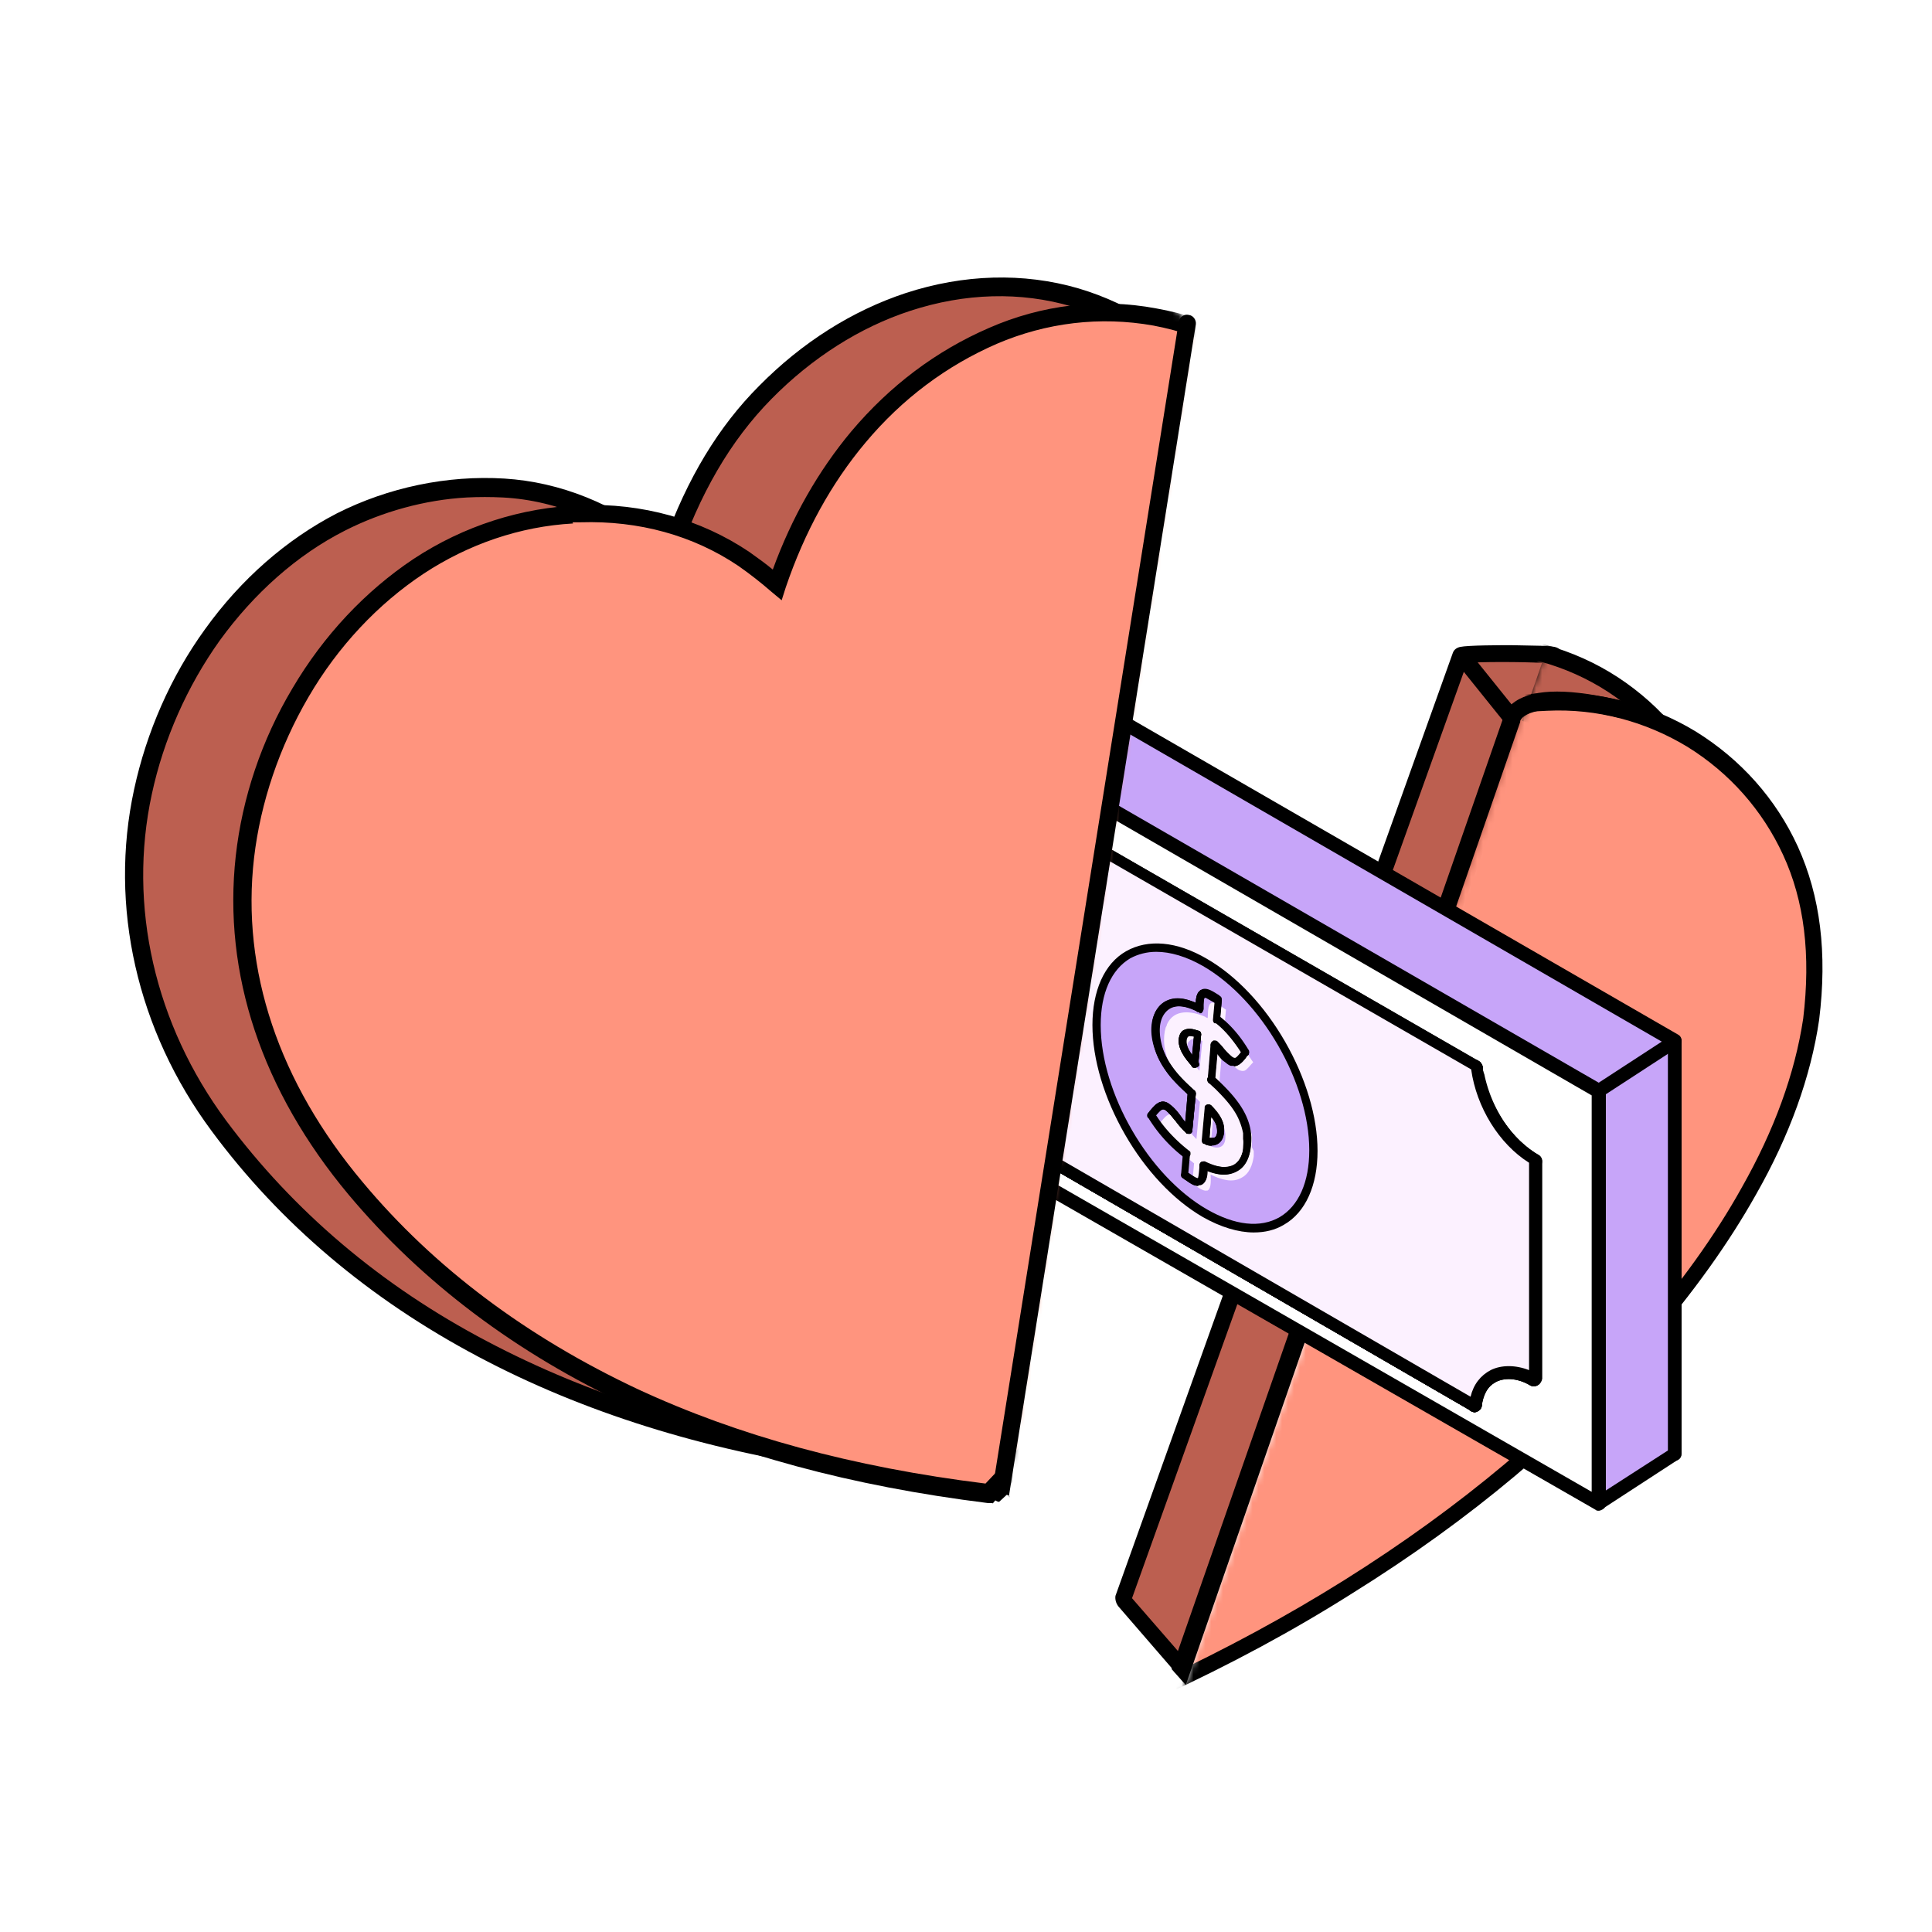 <svg xmlns="http://www.w3.org/2000/svg" viewBox="0 0 327 327" xmlns:v="https://vecta.io/nano"><rect x="0" y="0" width="327" height="327" fill="#333333" stroke="none"/><style><![CDATA[.L{fill:#00cef0}.M{fill:#fff}.N{stroke-width:0}.O{fill:#bc5f50}]]></style><defs><clipPath id="A"><path d="M0 0h327v327H0z" fill="none" class="N"/></clipPath><mask id="B" x="101.5" y="84.9" width="239.5" height="216.2" maskUnits="userSpaceOnUse"><path d="M265.8 98.2L195.1 301 341 264.6 300.4 84.8l-34.6 13.4z" class="M N"/></mask><mask id="C" x="-14" y="25" width="252.3" height="243.1" maskUnits="userSpaceOnUse"><path d="M173.8,25l27.8,30.2-33.8,212.9L26.2,235.2-14,98.6,173.8,25Z" class="M N"/></mask></defs><g clip-path="url(#A)"><path d="M0 0h327v327H0z" class="M"/><path d="M233.6,171l17.5,28-37.9,30.2,8.8-25,17.4-17.4-5.7-15.8Z"/><path d="M191.8,149.2l-39.9,18.9,8.1,12.2,17.8,28.4,14-59.4Z" class="M"/><path d="M259.1,122.4l4-11.4c-.3-.4-15.6-.5-15.7,0l-57.1,159.5c0,.2,0,.4.1.6l9.6,11.1" class="O"/><path d="M198.9 283l-9.6-11.1c-.4-.5-.6-1.2-.5-1.8h0l57.1-159.6c.1-.3.4-.8 1.2-1 1.4-.3 7-.3 8.7-.3l5 .1c2.4.1 2.9.2 3.3.8l.5.6-4.3 12.2-2.7-.9 3.4-9.8c-3.3-.2-10.5-.2-12.7 0l-56.7 158.3 9.3 10.7-2.2 1.9h0z"/><g mask="url(#B)"><path d="M292.1,162.9c2.3-16.9-2.3-34.4-16.3-45.1-14.5-11.2-33.9-11-50.2-3.7-9.3,4.2-16.9,10.8-23.4,18.6-4.6-8.4-10.9-15.4-19.8-19.5-7.9-3.6-16.9-5.1-25.5-4.2-17.8,1.8-34.1,13.1-43.8,27.9-10.2,15.5-12.7,34.8-7.8,52.6,4.8,17.5,13.7,33.4,25.6,47.1,12.7,14.7,28.4,26.7,45.3,36.2,1.9,1.1,3.8,2.1,5.6,3.1,19.5-9.1,38.1-20,55-33.5,16.4-13.1,31-28.6,42.1-46.5,6.4-10.3,11.1-20.9,13.2-32.9h0Z" class="O"/><path d="M181.8 277.4l-.6-.3-1.2-.6-4.5-2.5c-18.3-10.4-33.6-22.7-45.7-36.6-12.4-14.3-21.1-30.4-25.9-47.7-5.1-18.7-2.2-38.3 8-53.8 5-7.6 11.7-14.2 19.3-19.2 8-5.2 16.8-8.4 25.6-9.3 8.9-.9 18.2.7 26.2 4.4 7.9 3.6 14.4 9.8 19.4 18.3 7-8 14.4-13.7 22.6-17.4 8.5-3.8 17.7-5.6 26.4-5.2 9.4.5 18.1 3.6 25.2 9.1 6.9 5.3 11.9 12.4 14.7 20.9 2.6 7.8 3.3 16.6 2.1 25.5h0c-1.9 11.1-6.1 21.7-13.4 33.5-10.6 17.2-24.9 32.9-42.4 46.9-15.9 12.7-34.5 24-55.3 33.6l-.6.3h0zm-20.1-167.3c-1.6 0-3.1 0-4.7.2-8.3.8-16.7 3.9-24.3 8.9-7.3 4.8-13.7 11.1-18.5 18.4-9.8 14.8-12.5 33.5-7.6 51.4 4.6 16.9 13.1 32.5 25.3 46.6 11.8 13.6 26.9 25.7 44.9 35.9l4.5 2.4c.2 0 .3.2.5.3 20.3-9.5 38.5-20.6 54-33 17.3-13.7 31.3-29.3 41.7-46.1 7-11.4 11.2-21.7 13-32.4 1.2-8.5.5-16.9-2-24.2-2.7-8-7.3-14.6-13.8-19.6-6.6-5.1-14.8-8-23.6-8.5-8.3-.4-16.9 1.3-25.1 4.9-8.3 3.7-15.8 9.7-22.9 18.2l-1.3 1.6-1-1.9c-4.9-8.9-11.3-15.3-19.1-18.9-6.2-2.9-13.2-4.4-20.1-4.4h0z"/><path d="M306.6 172.5c-3.1 20.5-15.4 39-28.7 54.4-14.1 16.4-31.2 30.2-49.5 41.6-10.4 6.5-21.1 12.2-32.2 17.4-16.8-9-32.8-20-46-33.9-12.6-13.2-22.6-28.6-28.5-45.9-6.1-17.9-6.3-37.1 2.7-54.2 8.3-15.8 23.9-28.5 41.5-32.3s37 2.3 47.5 17.3c1.3 1.8 2.3 3.7 3.4 5.6 11.4-13.7 27-23.1 45.2-23.8 17.6-.7 34 9.2 41.3 25.2 4.1 9.1 4.7 18.8 3.5 28.5h0z" fill="#ff947e"/><path d="M196.1,287.5l-.6-.3c-19-10.2-34.1-21.3-46.4-34.1-13.4-14-23.1-29.7-28.8-46.4-6.8-19.9-5.8-39.1,2.7-55.3,4.2-8.1,10.3-15.3,17.6-21.1,7.5-5.9,16.1-10,24.8-11.9,9.1-2,18.5-1.4,27.2,1.6,9,3.2,16.5,8.8,21.8,16.2.9,1.3,1.7,2.6,2.4,3.9,5.7-6.5,12.1-11.7,19.1-15.6,8.1-4.4,16.8-6.9,25.8-7.2,8.9-.4,17.7,1.9,25.3,6.5,7.6,4.7,13.6,11.4,17.3,19.5,3.8,8.4,5,18,3.6,29.3h0c-1.4,9.6-5,19.6-10.7,29.6-4.6,8.2-10.6,16.6-18.3,25.5-13.2,15.4-30,29.5-49.9,41.9-10.1,6.4-20.7,12.1-32.4,17.5l-.6.3h0ZM176.2,120c-3.4,0-6.8.4-10.1,1.1-8.3,1.8-16.5,5.7-23.6,11.4-7,5.5-12.8,12.5-16.9,20.2-8.2,15.5-9.1,33.9-2.6,53,5.6,16.4,15,31.7,28.2,45.4,11.9,12.4,26.6,23.3,45,33.3,11.3-5.3,21.5-10.8,31.4-17,19.6-12.3,36.2-26.2,49.2-41.3,7.6-8.8,13.5-17,18-25.1,5.5-9.7,9-19.3,10.4-28.6,1.3-10.8.2-19.9-3.4-27.7-3.5-7.6-9.1-13.9-16.2-18.3-7.1-4.3-15.3-6.5-23.7-6.1-8.5.3-16.8,2.7-24.5,6.9-7.3,4-13.9,9.5-19.7,16.5l-1.3,1.6-1-1.9c-.9-1.7-2-3.7-3.3-5.5-4.9-7-11.9-12.2-20.4-15.2-5-1.7-10.2-2.6-15.5-2.6h0Z"/></g><path d="M200.7 285.2l-2.4-2.7 37.1-106.3 19.1-54.9c.1-.5.5-1.6 2-2.6 3.3-2.2 9.4-2.2 18.3 0l-.7 2.8c-8.2-2-12.4-1.7-14.5-1-1.8.5-2.2 1.3-2.3 1.5v.2l-56.6 163h0z"/><path d="M248.5,110.1l-2.2,1.8,8.6,10.7,2.2-1.8-8.6-10.7Z"/><path d="M283.4 176.2L155 102.1v70.3l128.4 73.7v-69.9z" class="M"/><path d="M283.4,247.3c-.2,0-.4,0-.6-.2l-128.4-73.7c-.4-.2-.6-.6-.6-1v-70.3c0-.4.2-.8.6-1,.4-.2.8-.2,1.2,0l128.4,74.1c.4.2.6.6.6,1v69.9c0,.4-.2.8-.6,1-.2.1-.4.2-.6.2h0ZM156.2,171.7l126,72.4v-67.1l-126-72.8v67.6Z"/><path d="M270.6,254.5l12.9-8.4v-69.9l-128.4-74.1-12.9,8.4v70.3l128.4,73.7Z" fill="#c7a5f9"/><path d="M270.6,255.6c-.2,0-.4,0-.6-.2l-128.4-73.7c-.4-.2-.6-.6-.6-1v-70.3c0-.4.2-.8.5-1l12.9-8.4c.4-.2.8-.2,1.2,0l128.4,74.1c.4.2.6.6.6,1v69.9c0,.4-.2.8-.5,1l-12.9,8.4c-.2.1-.4.2-.6.2h0ZM143.3,180.1l127.2,73,11.8-7.6v-68.6l-127.2-73.5-11.8,7.6v69Z"/><path d="M270.6,184.6l-128.4-74.1v70.3l128.4,73.7v-69.9Z" class="M"/><path d="M270.6,255.7c-.2,0-.4,0-.6-.2l-128.4-73.7c-.4-.2-.6-.6-.6-1v-70.3c0-.4.2-.8.6-1,.4-.2.8-.2,1.2,0l128.4,74.1c.4.2.6.6.6,1v69.9c0,.4-.2.8-.6,1-.2.1-.4.2-.6.2h0ZM143.4,180.1l126,72.4v-67.1l-126-72.8v67.6Z"/><path d="M156.8 127.2l92.9 53.5h0l-92.9-53.5h0z" class="L"/><path d="M249.7,181.9c-.2,0-.4,0-.6-.2l-92.9-53.5c-.4-.2-.6-.6-.6-1,0-.4.2-.8.6-1,.4-.2.8-.2,1.2,0l92.9,53.5c.4.2.6.6.6,1,0,.4-.2.8-.6,1-.2.1-.4.2-.6.2h0Z"/><path d="M259.2,196.2l.5.3h0c-5.5-3.2-9.2-9.6-10-15.9h0c.7,6.1,4.3,12.2,9.5,15.6Z" class="L"/><path d="M259.7,197.7c-.2,0-.4,0-.6-.2-5.6-3.3-9.7-9.9-10.6-16.8,0-.5.2-.9.6-1.2.3-.2.8-.2,1.1,0,.4.2.6.5.7.9.7,5.9,4.2,11.6,8.9,14.7l.5.3c.4.2.6.6.6,1,0,.4-.2.8-.6,1-.2.1-.4.2-.6.2h0Z"/><path d="M259.7 196.5v36.9h-.1v-36.9h.1z" class="L"/><path d="M259.6,234.6c-.2,0-.4,0-.6-.2-.4-.2-.6-.6-.6-1v-36.9c.1-.4.3-.8.7-1,.4-.2.8-.2,1.2,0,.4.2.6.6.6,1v36.9c-.1.4-.3.8-.7,1-.2.1-.4.2-.6.2Z"/><path d="M249.6 237.3v.5c.6-5.5 5.5-7 10-4.4h0c-4.2-2.5-9.1-1.4-10 3.9z" class="L"/><path d="M249.6,239c-.2,0-.5,0-.7-.2-.4-.2-.6-.7-.5-1.1,0-.4.1-.8.2-1.2.5-2.3,1.8-4,3.7-4.9,2.3-1.1,5.3-.8,7.9.8.4.2.6.6.6,1s-.2.8-.6,1c-.4.2-.8.2-1.2,0-2-1.2-4.2-1.4-5.8-.6-1.1.6-1.9,1.6-2.3,3.1,0,.2,0,.4-.1.5v.5c-.1.4-.3.7-.6.9-.2.1-.4.2-.6.2h0Z"/><path d="M249.6 237.8L157 184.2h0l92.6 53.6h0z" class="L"/><path d="M249.6,239c-.2,0-.4,0-.6-.2l-92.6-53.6c-.4-.2-.6-.6-.6-1,0-.4.2-.8.6-1,.4-.2.8-.2,1.2,0l92.6,53.6c.4.2.6.6.6,1s-.2.8-.6,1h0c-.2.1-.4.2-.6.2h0Z"/><path d="M149.1,169.7l-.8-.6h0c4.7,3.5,8,9.2,8.7,15.1h0c-.6-5.6-3.6-10.9-7.9-14.5Z" class="L"/><path d="M157 185.3c-.2 0-.4 0-.5-.1-.4-.2-.6-.5-.6-.9-.3-2.2-.9-4.3-1.9-6.4-.9-2-2.1-3.8-3.6-5.4-.9-.9-1.8-1.8-2.8-2.5-.3-.2-.5-.6-.5-1a1.1 1.1 0 0 1 .6-1c.4-.2.9-.2 1.3 0l.8.6c.6.5 1.2 1.1 1.8 1.7 1.3 1.4 2.5 3 3.5 4.7l1.2 2.4a25.18 25.18 0 0 1 1.8 6.5c0 .5-.2.9-.6 1.2-.2.1-.4.2-.6.2h0z"/><path d="M148.1,132.1c4.3,1.9,8.1-.3,8.7-5h0c-.6,4.7-4.4,6.8-8.7,5h0Z" class="L"/><path d="M151.1 134c-1.1 0-2.3-.3-3.5-.8-.4-.2-.7-.6-.7-1 0-.5.2-.9.6-1.1.3-.2.7-.2 1.1 0 1.7.7 3.4.8 4.7 0 1.3-.7 2.1-2.2 2.3-4 0-.4.3-.7.6-.9.4-.2.9-.2 1.2 0 .4.2.6.7.5 1.1-.3 2.6-1.6 4.7-3.5 5.8-1 .6-2.1.9-3.3.9z"/><path d="M148.2 169v-36.9h-.1V169h.1z" class="L"/><path d="M148.2,170.2c-.2,0-.4,0-.6-.2-.4-.2-.6-.6-.6-1v-36.9c-.1-.4.1-.8.5-1,.4-.2.8-.2,1.2,0,.4.2.6.6.6,1v36.9c.1.4-.1.8-.5,1h0c-.2.1-.4.2-.6.2h0Z"/><path d="M148.2 169v-36.9c4.2 1.9 8-.3 8.6-5l92.9 53.5c.7 6.2 4.5 12.7 10 15.9v36.9c-4.6-2.6-9.5-1.1-10.1 4.4L157 184.2c-.7-5.9-4-11.6-8.7-15.1h0z" class="L"/><path d="M249.6 239c-.2 0-.4 0-.6-.2l-92.6-53.6c-.3-.2-.5-.5-.6-.9-.6-5.5-3.8-11-8.2-14.3-.3-.2-.5-.6-.5-1v-36.9c-.1-.4 0-.8.4-1 .3-.2.8-.3 1.1 0 1.7.7 3.4.8 4.7 0 1.3-.7 2.1-2.2 2.3-4 0-.4.3-.7.6-.9.4-.2.8-.2 1.1 0l92.9 53.5c.3.2.5.5.6.9.4 2.9 1.4 5.9 3.1 8.6s3.9 5 6.4 6.4a1.1 1.1 0 0 1 .6 1v36.9c-.1.4-.3.8-.7 1s-.8.2-1.2 0c-2-1.2-4.2-1.4-5.8-.6-1.4.7-2.2 2.1-2.5 4.1 0 .4-.3.7-.6.9-.2 0-.4.1-.5.1h0zm-91.5-55.6l90.7 52.5c.6-1.9 1.8-3.4 3.4-4.3 1.8-.9 4.1-.9 6.3-.2v-34.3c-5-3.3-8.8-9.4-9.8-15.8l-91-52.4c-.6 1.8-1.7 3.3-3.2 4.1-1.5.9-3.3 1.1-5.1.7v34.7c2.4 1.8 4.3 4.1 5.8 6.7s2.5 5.4 2.9 8.3z"/><path d="M148.1 132.1V169c4.9 3.5 8.1 9.2 8.8 15.1l92.6 53.6c.6-5.5 5.5-7 10-4.4v-36.9c-5.4-3.2-9.1-9.6-9.9-15.9L156.7 127c-.6 4.6-4.4 6.8-8.7 5h0z" class="L"/><path d="M249.6 239c-.2 0-.4 0-.6-.2l-92.6-53.6c-.3-.2-.5-.5-.6-.9-.6-5.5-3.8-11-8.2-14.3-.3-.2-.5-.6-.5-1v-36.9c-.1-.4 0-.8.4-1 .3-.2.8-.3 1.1 0 1.7.7 3.4.8 4.7 0 1.3-.7 2.1-2.2 2.4-4.1 0-.4.3-.7.6-.9.4-.2.8-.2 1.1 0l92.9 53.5c.3.2.5.5.6.9.4 2.9 1.4 5.9 3.1 8.6s3.9 5 6.4 6.4a1.1 1.1 0 0 1 .6 1v36.9c-.1.4-.3.8-.7 1s-.8.2-1.2 0c-2-1.2-4.2-1.4-5.8-.6-1.4.7-2.2 2.1-2.5 4.1 0 .4-.3.7-.6.9-.2 0-.4.1-.5.1h0zm-91.5-55.6l90.7 52.5c.6-1.9 1.8-3.4 3.4-4.2 1.8-.9 4.1-.9 6.3-.2v-34.3c-5-3.3-8.8-9.4-9.8-15.8l-91-52.4c-.6 1.8-1.7 3.3-3.2 4.1-1.5.9-3.3 1.1-5.1.7v34.7a22.99 22.99 0 0 1 8.7 15h0z"/><path d="M157 184.2l92.6 53.6h0L157 184.2h0z" class="L"/><path d="M249.6,239c-.2,0-.4,0-.6-.2l-92.6-53.6c-.4-.2-.6-.6-.6-1,0-.4.2-.8.6-1,.4-.2.8-.2,1.2,0l92.6,53.6c.4.2.6.6.6,1s-.2.8-.6,1c-.2.1-.4.2-.6.2Z"/><path d="M259.1,233.1l.5.3h0c-4.5-2.6-9.4-1.1-10,4.4h0c.6-5.2,5.1-7,9.5-4.7Z" class="L"/><path d="M249.6 239c-.2 0-.5 0-.7-.2-.4-.2-.6-.7-.5-1.1.2-2.1 1.1-3.9 2.4-5 .4-.4.8-.7 1.3-.9 2.2-1.2 5-1 7.6.4l.5.3a1.1 1.1 0 0 1 .6 1 1.1 1.1 0 0 1-.6 1c-.4.2-.8.2-1.2 0-2-1.2-4.2-1.4-5.8-.6l-.9.6c-.9.8-1.4 2-1.6 3.5 0 .4-.3.7-.6.9-.2.1-.4.2-.6.2h0z"/><path d="M259.6 233.4v-36.9h.1v36.9h-.1z" class="L"/><path d="M259.6,234.6c-.2,0-.4,0-.6-.2-.4-.2-.6-.6-.6-1v-36.9c.1-.4.3-.8.7-1,.4-.2.8-.2,1.2,0,.4.2.6.6.6,1v36.9c-.1.4-.3.8-.7,1h0c-.2.1-.4.2-.6.2h0Z"/><path d="M249.9 181.7v-1h-.1c.7 6.2 4.5 12.6 10 15.9h0c-5.2-3.1-8.7-9-9.8-14.8z" class="L"/><path d="M259.7 197.7c-.2 0-.4 0-.6-.2-5.3-3.1-9.2-9.1-10.4-15.5v-.1h0c0-.4 0-.7-.1-1 0-.5.2-.9.6-1.2.3-.2.8-.2 1.1 0a1.27 1.27 0 0 1 .7.9v.9c.1 0 .1.2.2.2 1.2 5.9 4.7 11.2 9.2 13.9a1.1 1.1 0 0 1 .6 1 1.1 1.1 0 0 1-.6 1c-.2.1-.4.2-.6.2h0z"/><path d="M249.7 180.7l-92.9-53.5h0l92.9 53.5h0z" class="L"/><path d="M249.7,181.9c-.2,0-.4,0-.6-.2l-92.9-53.5c-.4-.2-.6-.6-.6-1,0-.4.2-.8.6-1,.4-.2.8-.2,1.2,0l92.9,53.5c.4.2.6.6.6,1,0,.4-.2.8-.6,1h0c-.2.1-.4.2-.6.2h0Z"/><path d="M149,132.5l-.8-.3h0c4.3,1.9,8.1-.3,8.7-5h0c-.5,4.2-3.7,6.7-7.9,5.3Z" class="L"/><path d="M151.2 134c-.8 0-1.7-.1-2.6-.4h0l-.8-.3c-.4-.2-.7-.6-.7-1s.2-.9.6-1.1a.91.91 0 0 1 1 0l.7.3c1.5.5 2.9.4 4-.2.6-.3 1.1-.9 1.5-1.5.3-.5.5-1 .7-1.6 0-.3.1-.6.2-.9 0-.4.3-.7.6-.9.4-.2.9-.2 1.2 0 .4.3.6.7.5 1.1 0 .4-.1.8-.2 1.1-.2 1-.6 1.9-1.2 2.7-.5.8-1.2 1.4-2 1.9-1 .6-2.2 1-3.5 1h0z"/><path d="M148.2,169c4.7,3.5,8,9.2,8.7,15.1h0c-.7-5.9-4-11.6-8.7-15.1h0Z" class="L"/><path d="M157,185.3c-.2,0-.4,0-.5-.1-.4-.2-.6-.5-.6-.9-.6-5.5-3.8-11-8.2-14.3-.3-.2-.5-.6-.5-1,0-.4.2-.8.6-1,.4-.2.9-.2,1.3,0,5,3.7,8.5,9.7,9.2,15.9,0,.5-.2.9-.6,1.2-.2.1-.4.2-.6.2h0Z"/><path d="M148.1 132.1V169h.1v-36.9h-.1z" class="L"/><path d="M148.2,170.2c-.2,0-.4,0-.6-.2-.4-.2-.6-.6-.6-1v-36.9c-.1-.4.1-.8.5-1,.4-.2.8-.2,1.2,0,.4.2.6.6.6,1v36.9c.1.4-.1.8-.5,1-.2.1-.4.2-.6.2h0Z"/><path d="M148.1,132.2v36.9c4.9,3.5,8.2,9.2,8.8,15.1l92.6,53.6c.6-5.5,5.5-7,10-4.4v-36.9c-5.4-3.2-9.1-9.6-9.9-15.9l-92.9-53.5c-.6,4.6-4.4,6.8-8.7,5h0Z" class="L"/><path d="M249.6 239c-.2 0-.4 0-.6-.2l-92.6-53.6c-.3-.2-.5-.5-.6-.9-.6-5.5-3.8-11-8.2-14.3-.3-.2-.5-.6-.5-1v-36.9c-.1-.4 0-.8.4-1 .3-.2.8-.3 1.1 0 1.7.7 3.4.8 4.7 0 1.3-.7 2.1-2.2 2.4-4.1 0-.4.3-.7.6-.9.4-.2.8-.2 1.1 0l92.9 53.5c.3.2.5.5.6.9.4 2.9 1.4 5.9 3.1 8.6s3.9 5 6.4 6.4a1.1 1.1 0 0 1 .6 1v36.9c-.1.4-.3.8-.7 1s-.8.2-1.2 0c-2-1.2-4.2-1.4-5.8-.6-1.4.7-2.2 2.1-2.5 4.1 0 .4-.3.7-.6.9-.2 0-.4.1-.5.1h0zm-91.5-55.6l90.7 52.5c.6-1.9 1.8-3.4 3.4-4.3 1.8-.9 4.1-.9 6.3-.1v-34.3c-5-3.3-8.8-9.4-9.8-15.8l-91-52.4c-.6 1.8-1.7 3.3-3.2 4.1-1.5.9-3.3 1.1-5.1.7v34.7c2.4 1.8 4.3 4.1 5.8 6.7s2.5 5.4 2.9 8.3h0z"/><path d="M148.2 169v-36.9c4.2 1.9 8-.3 8.6-5l92.9 53.5c.7 6.2 4.5 12.6 10 15.9v36.9c-4.6-2.6-9.5-1.1-10.1 4.4L157 184.2c-.7-5.9-4-11.6-8.7-15.1h0z" fill="#fcf1ff"/><path d="M249.6 238.6c-.1 0-.3 0-.4-.1l-92.6-53.6c-.2-.1-.4-.4-.4-.6-.7-5.6-3.9-11.2-8.4-14.5-.2-.2-.3-.4-.3-.7v-36.9c-.1-.3 0-.5.3-.7.2-.2.5-.2.8 0 1.8.8 3.6.8 5 0s2.3-2.3 2.5-4.3c0-.3.2-.5.5-.6.2-.1.5-.1.8 0l92.9 53.5c.2.1.4.4.4.6.4 3 1.4 6 3.1 8.7 1.7 2.8 4 5 6.5 6.5.3.1.4.4.4.7v36.9c-.1.3-.3.6-.5.7-.3.1-.6.1-.8 0-2.1-1.2-4.4-1.5-6.1-.6-1.5.8-2.4 2.3-2.7 4.4 0 .3-.2.5-.5.6h-.4 0zm-91.9-55l91.2 52.8c.5-2.1 1.7-3.6 3.4-4.5 1.8-.9 4.2-.9 6.5 0v-35.1c-5.1-3.2-8.9-9.4-9.8-15.8l-91.5-52.7c-.5 1.9-1.6 3.5-3.1 4.3-1.5.9-3.4 1.1-5.3.5v35.3c2.4 1.8 4.4 4.1 5.9 6.7s2.5 5.5 2.9 8.3h0z"/><path d="M222.3 194.8c0-11.7-8.2-26-18.3-31.9s-18.3-1.2-18.3 10.6 8.2 26 18.3 31.9 18.3 1.2 18.3-10.6z" fill="#c7a5f9"/><path d="M212.2 208.6c-2.6 0-5.6-.9-8.6-2.6-5-2.9-9.7-7.9-13.2-14s-5.5-12.7-5.5-18.5 2-10.4 5.7-12.5 8.6-1.7 13.7 1.3c5 2.9 9.7 7.9 13.2 14s5.5 12.7 5.5 18.5-2 10.4-5.7 12.5c-1.5.9-3.2 1.3-5.1 1.3h0zm-16.5-47.5c-1.6 0-3.1.4-4.4 1.1-3.2 1.9-5 5.9-5 11.3 0 11.5 8.1 25.5 18 31.2 4.7 2.7 9 3.2 12.3 1.3 3.2-1.9 5-5.9 5-11.3 0-11.5-8.1-25.5-18-31.2-2.8-1.6-5.5-2.4-7.9-2.4z"/><path d="M211.9 194.2v-.4h0v-.3h0v-.3-.1-.2-.2-.3-.3c-.4-1.6-1.3-3-2.3-4.3l-.2-.2v-.1-.1l-.2-.2c-.5-.6-1.1-1.2-1.6-1.7l-1.3-1.2.5-6h0c.9.8 1.7 2 2.7 2.7.5.3.9.3 1.2.2.5-.3.9-.9 1.4-1.4-.1-.2-.3-.4-.4-.6-1.2-1.9-2.7-3.6-4.5-5l.3-3.3c-.5-.3-1.5-1.2-2.2-1.2h-.2c-.8.3-.6 2-.7 2.6 0 0-.2 0-.2-.1 0 0-.2 0-.2-.1-2.3-1-5.3-1.4-6.5 1.3h0c0 .2-.1.3-.2.5-.5 1.7-.3 3.6.3 5.3.3.7.6 1.5 1 2.1.2.4.5.8.7 1.1.8 1.2 1.9 2.2 2.9 3.2l.9.9-.6 6.3h0c-.8-.8-1.5-1.7-2.2-2.6-.4-.5-.8-.9-1.2-1.2-.5-.4-1-.5-1.4-.3-.6.3-1 1-1.6 1.6 1.6 2.6 3.6 4.8 6 6.6l-.3 3.4c.5.3 1.7 1.4 2.5 1.2h.1c.7-.4.5-2.1.5-2.7h0c1.6.8 3.7 1.5 5.3.5 1.3-.7 1.8-2.2 2-3.6v-.9h0zm-8.9-13h0c-1-1.1-2.5-2.9-2-4.5 0-.2.2-.4.3-.5.5-.6 1.4-.4 2.2 0l-.5 5.1zm4.4 11.3h0c0 1.5-1 2.1-2.5 1.5l.5-5.5h0c.9 1 1.9 2.1 2 3.5v.4z" fill="#fcf1ff"/><path d="M202.8 200.7h-.2c-.7 0-1.4-.6-2-1a1.38 1.38 0 0 1-.4-.3.55.55 0 0 1-.3-.5.55.55 0 0 1 .3-.5c.2-.1.4-.1.6 0l1.7 1s.2 0 .2.1c.1-.1.2-.6.3-1.9h0v-.4a.55.55 0 0 1 .3-.5c.2-.1.4-.1.6 0s.3.3.3.6v.3.2c0 .9 0 2.3-.9 2.7-.1 0-.3.1-.5.1h0z"/><path d="M200.5 199.4h-.3c-.2-.1-.3-.3-.3-.6l.3-3.4a.55.55 0 0 1 .3-.5c.2-.1.4-.1.6 0s.3.3.3.6l-.3 3.4a.55.55 0 0 1-.3.5h0-.3z"/><path d="M200.8 196c-.1 0-.3 0-.4-.1a24.5 24.5 0 0 1-6.1-6.8c0-.1-.1-.3 0-.5 0-.2.1-.3.3-.4.3-.2.6 0 .8.2l.3.4c1.4 2.2 3.4 4.3 5.6 6 .2.1.2.3.2.5a.55.55 0 0 1-.3.5h-.3z"/><path d="M201.2 191.9c-.1 0-.3 0-.4-.2 0 0-.2-.2-.3-.2h0c-.5-.5-1-1.1-1.4-1.6-.1-.2-.2-.3-.4-.5-.4-.5-.8-1-1.3-1.4-.6-.4-.8-.3-1.7.7l-.1.1c-.1.1-.2.3-.4.4l-.1.1c-.3.1-.6 0-.8-.1a.61.61 0 0 1 0-.8c.1-.1.2-.2.3-.4l.1-.1c.7-.8 1.7-2.1 3.2-1 .6.5 1.1 1 1.6 1.7.1.2.3.4.4.5.4.5.8 1.1 1.3 1.5l.2.2c.1.1.2.3.2.5s-.1.4-.3.4h-.3 0z"/><path d="M201.2 191.9h-.3c-.2-.1-.3-.3-.3-.6l.6-6.3a.55.55 0 0 1 .3-.5c.2-.1.4-.1.6 0s.3.3.3.6l-.6 6.3a.55.55 0 0 1-.3.5h0-.3z"/><path d="M201.7 185.6c-.1 0-.3 0-.4-.2-1.5-1.3-2.8-2.6-3.9-4.2-1.6-2.3-3.1-6-2.1-9.2.4-1.2 1.1-2.2 2.3-2.7 1.4-.6 3.1-.4 5.1.6l.4.2c.2 0 .3.3.3.5a.55.55 0 0 1-.3.5c-.2.1-.4.1-.6 0-1.7-.9-3.4-1.1-4.6-.7-.6.2-1.1.6-1.4 1.2-.8 1.5-.6 3.7-.2 5.1.9 3.2 3.3 5.7 5.6 7.7.1.1.2.3.2.5a.55.55 0 0 1-.3.5h-.3 0z"/><path d="M203 171.3h-.3c-.2-.1-.3-.3-.3-.6v-.5c0-.8 0-2.1.8-2.6h.1c.2 0 .4-.2.7-.1.7 0 1.4.6 2 1 .1 0 .2.2.3.2h.1c.2.2.3.4.3.6a.55.55 0 0 1-.3.5c-.2.1-.4.1-.6 0h-.1l-1.6-.9h-.2c-.1.1-.2.6-.3 1.7v.4a.55.55 0 0 1-.3.5h-.3 0z"/><path d="M205.9 173.2h-.3c-.2-.1-.3-.3-.3-.6l.3-3.3a.55.55 0 0 1 .3-.5c.2-.1.4 0 .6 0 .2.1.3.3.3.6l-.3 3.3a.55.55 0 0 1-.3.5h-.3z"/><path d="M210.8 178.8a.55.55 0 0 1-.5-.3c-1.4-2.2-2.9-4.1-4.7-5.5-.2-.1-.2-.3-.2-.5a.55.55 0 0 1 .3-.5c.2-.1.5-.1.7 0 1.8 1.4 3.4 3.2 4.8 5.5l.2.3c0 .1.1.3 0 .5 0 .2-.1.3-.3.4h-.3 0z"/><path d="M208.9 180.4h-.5c-.2 0-.3-.1-.5-.2-.3-.2-.5-.4-.8-.6-.4-.3-.7-.7-1-1.1s-.7-.8-1-1.1c-.1-.1-.2-.3-.2-.5s.1-.4.3-.4c.2-.1.5-.1.7 0l.2.2c.3.3.6.7.9 1 .3.4.6.7.9 1 .2.1.3.3.5.4.5.3.6.2 1.4-.7.1-.2.3-.3.4-.5l.1-.1c.3-.1.6 0 .8.1a.61.61 0 0 1 0 .8c-.1.1-.2.3-.4.5-.3.3-.6.7-1 1-.3.2-.6.3-.9.3h0z"/><path d="M205 183.4h-.3c-.2-.1-.3-.3-.3-.6l.5-6a.55.55 0 0 1 .3-.5c.2-.1.4-.1.6 0s.3.3.3.6l-.5 6a.55.55 0 0 1-.3.5h-.3 0z"/><path d="M207.2 198.8c-1 0-2-.3-3.2-.8-.2 0-.4-.2-.6-.3-.2 0-.3-.3-.3-.5a.55.55 0 0 1 .3-.5c.2-.1.4-.1.6 0 .2 0 .3.2.5.2 1.6.7 3.1.8 4.2.3.8-.4 1.4-1.2 1.7-2.3v-.5c0-.5.1-1.1 0-1.6v-1c-.2-1-.5-1.9-1-2.9-.9-1.7-2.2-3.1-3.7-4.6l-1.2-1.1c-.1-.1-.2-.3-.2-.5s.1-.4.3-.4c.2-.1.5 0 .7 0 .4.3.7.7 1.1 1 1.1 1 2.1 2.1 2.9 3.3.7.9 1.2 1.8 1.5 2.8.3.7.5 1.3.6 2.1.2 1.1.2 2.2 0 3.2-.2 1.4-.8 2.8-2.1 3.5-.7.4-1.4.6-2.2.6h0zm-3.2-5.2h-.3c-.2-.1-.3-.3-.3-.6l.5-5.5a.55.55 0 0 1 .3-.5c.2-.1.4-.1.6 0s.3.3.3.6l-.5 5.5a.55.55 0 0 1-.3.5h-.3z"/><path d="M205.1 193.9c-.4 0-.8 0-1.2-.3-.2 0-.4-.3-.4-.5s0-.4.3-.6c.2 0 .4-.1.5 0 .6.2 1 .2 1.3 0 .2-.1.3-.4.4-.7v-.5c0-1.3-.9-2.4-1.9-3.4-.1-.1-.2-.3-.2-.5s.1-.3.3-.4.5-.1.7 0c1.1 1.1 2.2 2.5 2.2 4.2v.7c-.1.8-.5 1.3-.9 1.5-.3.2-.6.3-1.2.3h0zm-2.9-13.2c-.2 0-.3 0-.4-.2-1.2-1.3-2.7-3.2-2.2-5.1.2-.7.6-1 .9-1.1h.2c.6-.2 1.3-.1 2.2.2.2 0 .4.3.4.5s-.1.4-.3.6h0c-.2 0-.3.1-.5 0-.6-.2-1.1-.3-1.3-.2 0 0-.2.1-.3.4-.4 1.5 1.3 3.3 1.9 3.9.1.1.2.3.2.5s-.1.3-.3.4h-.3 0z"/><path d="M202.2 180.7h-.3c-.2-.1-.3-.3-.3-.6l.5-5.1a.55.55 0 0 1 .3-.5c.2-.1.4-.1.6 0s.3.3.3.6l-.5 5.1a.55.55 0 0 1-.3.5h0-.3 0z"/><path d="M202.8 200.7c-.7 0-1.5-.6-2.1-1a1.38 1.38 0 0 1-.4-.3c-.2-.1-.3-.3-.3-.6l.3-3.1c-2.4-1.9-4.4-4.2-5.9-6.6-.1-.2-.1-.5 0-.7s.3-.3.4-.5c.7-.9 1.8-2.2 3.3-.9.8.6 1.4 1.4 1.9 2.1.2.3.4.6.6.8l.4-4.7c-2.3-2.2-4.9-4.7-5.7-8.3a10.63 10.63 0 0 1-.2-4.3c.4-1.8 1.4-2.9 2.9-3.4 1.6-.5 3.1 0 4.4.5 0-.9.2-2 1.2-2.3.8-.2 1.7.4 2.5.9a1.38 1.38 0 0 1 .4.3c.2.1.3.3.3.6l-.3 3c1.8 1.5 3.4 3.4 4.8 5.6.1.2.1.5 0 .7-.1.1-.3.3-.4.5-.6.8-1.6 1.9-3 .9-.7-.5-1.2-1.1-1.7-1.7 0 0 0-.1-.1-.2l-.4 4.4c3 2.8 6 6 6.1 10.2h0c0 1.8-.3 4.3-2.2 5.4-1.3.8-3.1.8-5.2 0 0 .9-.1 2.1-1.1 2.4h-.4 0zm-1.7-2.1s.1 0 .2.1c.3.2 1.2.9 1.5.8 0 0 .3-.2.3-1.7v-.6a.55.55 0 0 1 .3-.5c.2 0 .4-.1.6 0 2.1 1 3.7 1.2 4.9.5 1.4-.9 1.7-2.9 1.7-4.4-.1-3.9-2.9-6.8-5.9-9.6-.1-.1-.2-.3-.2-.5l.5-6c0-.2.2-.4.4-.5.2 0 .4 0 .6.1.4.4.8.8 1.1 1.2.5.6 1 1.1 1.5 1.5.5.3.7.2 1.4-.7 0 0 0-.1.1-.2-1.3-2.1-2.8-3.8-4.5-5.1-.2-.1-.2-.3-.2-.5l.3-3s-.1 0-.2-.1c-.3-.2-1.2-.8-1.5-.8-.2 0-.3.6-.3 1.6v.6a.55.55 0 0 1-.3.5h-.6c-1.8-.9-3.2-1.2-4.3-.8-1.2.4-2.9 2.1-1.9 6.2.8 3.3 3.3 5.8 5.6 7.9.1.1.2.3.2.5l-.6 6.3c0 .2-.2.4-.4.5-.2 0-.4 0-.6-.1-.6-.6-1.2-1.2-1.7-1.9-.6-.7-1.1-1.4-1.7-1.9s-.8-.3-1.7.7l-.2.2c1.4 2.3 3.4 4.4 5.6 6.1.2.1.2.3.2.5l-.3 3.1h0z"/><path d="M202.8 200.7c-.7 0-1.5-.6-2.1-1a1.38 1.38 0 0 1-.4-.3c-.2-.1-.3-.3-.3-.6l.3-3.1c-2.4-1.9-4.4-4.2-5.9-6.6-.1-.2-.1-.5 0-.7s.3-.3.4-.5c.7-.9 1.8-2.2 3.3-.9.8.6 1.4 1.4 1.9 2.1.2.3.4.5.6.8l.4-4.7c-1.4-1.3-2.7-2.5-3.7-4-1.7-2.4-3.3-6.4-1.9-9.6.5-1.1 1.2-1.8 2.3-2.2 1.6-.6 3.5 0 4.7.4 0-.9.2-2 1.1-2.3.8-.2 1.7.4 2.5.9a1.38 1.38 0 0 1 .4.3c.2.1.3.3.3.6l-.3 3c1.8 1.5 3.4 3.4 4.8 5.6.1.2.1.5 0 .7-.1.1-.3.3-.4.5-.6.8-1.5 1.9-3 .9-.7-.5-1.2-1.1-1.7-1.7 0 0 0-.1-.1-.1l-.4 4.4c3.1 2.9 6.1 6.1 6.1 10.5h0c0 2.6-.8 4.4-2.4 5.2-1.3.7-3 .7-5-.1 0 .9-.1 2.1-1.1 2.4h-.4 0zm-1.7-2.2s.1 0 .2.1c.3.2 1.2.9 1.5.8.1 0 .3-.4.3-1.7v-.6a.55.55 0 0 1 .3-.5c.2 0 .4-.1.6 0 2.1 1 3.6 1.2 4.8.6 1.4-.8 1.7-2.7 1.8-4.2 0-4-2.9-7.1-5.9-9.9-.1-.1-.2-.3-.2-.5l.5-6c0-.2.2-.4.4-.5.2 0 .4 0 .6.1.4.4.8.8 1.1 1.2.5.6 1 1.1 1.5 1.5.5.3.6.2 1.4-.7 0 0 0-.1.1-.2-1.3-2.1-2.8-3.8-4.5-5.1-.2-.1-.2-.3-.2-.5l.3-3s-.1 0-.2-.1c-.3-.2-1.2-.8-1.5-.8s-.3 1.2-.3 1.6v.6a.55.55 0 0 1-.3.5h-.6c-1.7-.9-3.4-1.1-4.6-.7-.7.3-1.2.8-1.6 1.6-.7 1.7-.7 5 1.8 8.5 1 1.5 2.4 2.7 3.8 4 .1.1.2.3.2.5l-.6 6.3c0 .2-.2.4-.4.5-.2 0-.4 0-.6-.1-.6-.6-1.2-1.2-1.7-1.9-.6-.7-1.1-1.4-1.7-1.9s-.8-.3-1.7.7l-.2.2c1.4 2.3 3.4 4.4 5.6 6.1.2.1.2.3.2.5l-.3 3.1h0zm4-4.6c-.4 0-.8 0-1.2-.3-.2 0-.4-.3-.4-.6l.5-5.5c0-.2.2-.4.4-.5.2 0 .5 0 .6.1 1.1 1.1 2.2 2.5 2.2 4.2 0 1.3-.5 1.9-.9 2.2-.3.2-.6.3-1.1.3h0zm-.4-1.3h.9c.3-.2.4-.6.4-1.2 0-.9-.4-1.6-1-2.4l-.3 3.7h0z"/><path d="M205.1 193.9c-.3 0-.8 0-1.2-.3-.2 0-.4-.3-.4-.6l.5-5.5c0-.2.2-.4.4-.5.2 0 .5 0 .6.1 1 1 2.1 2.3 2.2 3.9h0c0 1.1-.3 2-.9 2.5-.3.2-.6.4-1.2.4zm-.4-1.3h.9c.3-.2.5-.7.4-1.4 0-.8-.4-1.5-1-2.1l-.3 3.7zm-2.5-11.9c-.2 0-.3 0-.4-.2-1.2-1.3-2.7-3.2-2.2-5.1.2-.7.6-1 .9-1.1.6-.3 1.4-.2 2.4.2.2 0 .4.3.4.6l-.5 5.1c0 .2-.2.4-.4.5h-.2 0zm-.8-5.4h-.3s-.2.1-.3.4c-.3.9.3 2.1 1 2.9l.3-3.2c-.2 0-.5-.1-.6-.1z"/><path d="M202.2 180.7c-.2 0-.3 0-.4-.2-1.2-1.3-2.7-3.2-2.2-5.1.2-.7.6-1 .9-1.1.6-.3 1.4-.2 2.4.2.2 0 .4.3.4.6l-.5 5.1c0 .2-.2.4-.4.5h-.2 0zm-.8-5.4h-.3s-.2.1-.3.4c-.3.9.4 2.1 1 2.9l.3-3.2c-.2 0-.5-.1-.6-.1h0zm69.2 10.5c-.4 0-.8-.2-1-.5-.4-.5-.2-1.3.3-1.6l12.9-8.4c.6-.4 1.3-.2 1.6.3.4.5.2 1.3-.3 1.6l-12.9 8.4c-.2.1-.4.2-.6.2h0z"/><g mask="url(#C)"><path d="M216.3 89.8c-4.3-18.1-15.9-34.1-34.4-39.4-19.2-5.6-38.8 2.2-52.4 16-7.8 7.9-12.9 17.7-16.4 28.2-8-6.8-17.2-11.4-27.8-12-9.4-.6-19.2 1.5-27.6 5.8-17.4 8.8-29.4 26.8-33.5 45.6-4.3 19.8.9 40.4 12.9 56.5 11.8 15.9 27.1 28.5 44.6 37.8 18.7 9.9 39.4 15.9 60.3 18.9l6.9.9c16.2-16.9 30.8-35.4 42.6-55.7 11.5-19.8 20.2-41.3 24.4-63.9 2.4-13 3.1-25.6.4-38.6h0z" class="O"/><path d="M149.5 249.7h-.8c-.5-.2-.9-.2-1.4-.3l-5.6-.7c-22.7-3.3-43.1-9.7-60.8-19.1-18.3-9.7-33.5-22.5-45.1-38.2-12.6-17-17.4-38-13.1-57.8 2.1-9.7 6.2-19.1 12-27.1C40.8 98 48.5 91.3 57 86.9c8.7-4.4 18.7-6.5 28.4-5.9 9.4.6 18.5 4.2 27 10.9 3.9-10.9 9.2-19.7 16.1-26.6 7.2-7.3 15.7-12.7 24.8-15.7 9.8-3.2 19.9-3.5 29.2-.8 9.1 2.7 16.9 7.9 23.3 15.5 5.7 6.9 9.9 15.6 12.2 25.1h0c2.5 12.1 2.4 24.5-.4 39.3-4 21.6-12.3 43.3-24.5 64.4-11.1 19.1-25.6 38-42.9 56l-.5.6h0zM79 84.2c-7.1.4-14.3 2.4-20.6 5.6-8.1 4.1-15.4 10.6-21.2 18.6-5.5 7.7-9.5 16.7-11.5 26-4.1 18.9.5 39 12.6 55.3C49.7 205 64.5 217.6 82.4 227c17.4 9.2 37.5 15.5 59.8 18.8 1.8.3 3.7.5 5.5.7h.6c16.9-17.7 31-36.1 41.9-54.9 12.1-20.8 20.2-42.1 24.2-63.4 2.6-14.3 2.8-26.4.4-38-2.2-9.1-6.2-17.3-11.6-23.8-5.9-7.1-13.2-12-21.7-14.5-8.8-2.6-18.2-2.3-27.4.7-8.6 2.8-16.7 8-23.5 14.9-7 7.1-12.2 16.1-16.1 27.6l-.7 2.2-1.8-1.5c-8.5-7.2-17.5-11.1-26.9-11.6-2-.1-4.1-.1-6.1 0h0z"/><path d="M234.8 93.8c5 22-.3 45.7-7.7 66.6-7.9 22.2-19.8 43-33.9 61.9-8 10.7-16.6 20.8-25.8 30.4-20.7-2.5-41.2-7.4-60.2-16.2-18-8.4-34.3-20.1-47.1-35.4S39 165.9 41.4 145c2.2-19.4 13-38.4 29.4-49.2s38.5-12.3 55.1-1.2c2 1.3 3.8 2.8 5.6 4.4 6.2-18.5 18.3-34.2 36.5-42.1 17.6-7.7 38.1-4.1 51.9 9.3 7.8 7.6 12.2 17.2 14.8 27.6h0z" fill="#ff947e"/><path d="M168 254.4h-.8c-23.3-2.9-43.1-8.3-60.6-16.4-19.2-8.9-35.2-21-47.6-35.8-14.7-17.6-21.3-37.4-19.1-57.3 1.1-9.9 4.4-19.7 9.6-28.4 5.3-9 12.4-16.5 20.5-21.9 8.5-5.6 18.2-8.7 28.3-9.1 10.4-.4 20.3 2.4 28.5 7.9 1.4 1 2.8 2 4 3 3.2-8.8 7.7-16.7 13.3-23.4 6.5-7.7 14.3-13.6 23.3-17.5 8.9-3.9 18.7-5.1 28.3-3.3 9.6 1.7 18.4 6.2 25.3 13 7.2 7 12.2 16.3 15.3 28.3h0c2.3 10.4 2.6 21.9.8 34.3-1.5 10.2-4.2 21.1-8.5 33.2-7.4 20.8-18.8 41.8-34.1 62.3-7.8 10.5-16.3 20.5-26 30.6l-.5.6h0zM97 88.6c-9 .5-17.7 3.5-25.3 8.5-7.7 5.1-14.5 12.3-19.5 20.9-4.9 8.4-8.1 17.8-9.2 27.2-2.2 19 4.2 38 18.4 54.9 12.1 14.5 27.8 26.2 46.5 35 17 7.9 36.3 13.2 58.9 16 9.4-9.8 17.6-19.5 25.2-29.7 15.1-20.2 26.4-40.9 33.7-61.5 4.2-11.9 7-22.6 8.4-32.6 1.7-12 1.5-23.2-.8-33.1-2.9-11.5-7.6-20.3-14.4-26.9-6.5-6.3-14.7-10.5-23.7-12.2-9-1.6-18.1-.5-26.5 3.1-8.5 3.7-16 9.3-22.2 16.7-5.8 6.9-10.3 15.1-13.5 24.5l-.7 2.2-1.8-1.5c-1.6-1.4-3.5-2.9-5.5-4.3-7.7-5.2-16.9-7.7-26.7-7.4h-1.4 0z"/></g><path d="M170.4 253l-1.3 1.2c-.8-.1-1.3-.9-1.2-1.6l31.6-198.1c.1-.8.9-1.4 1.7-1.2.8.1 1.3.9 1.2 1.6L170.8 253c-.1.8.4.2-.4 0h0z"/></g></svg>
